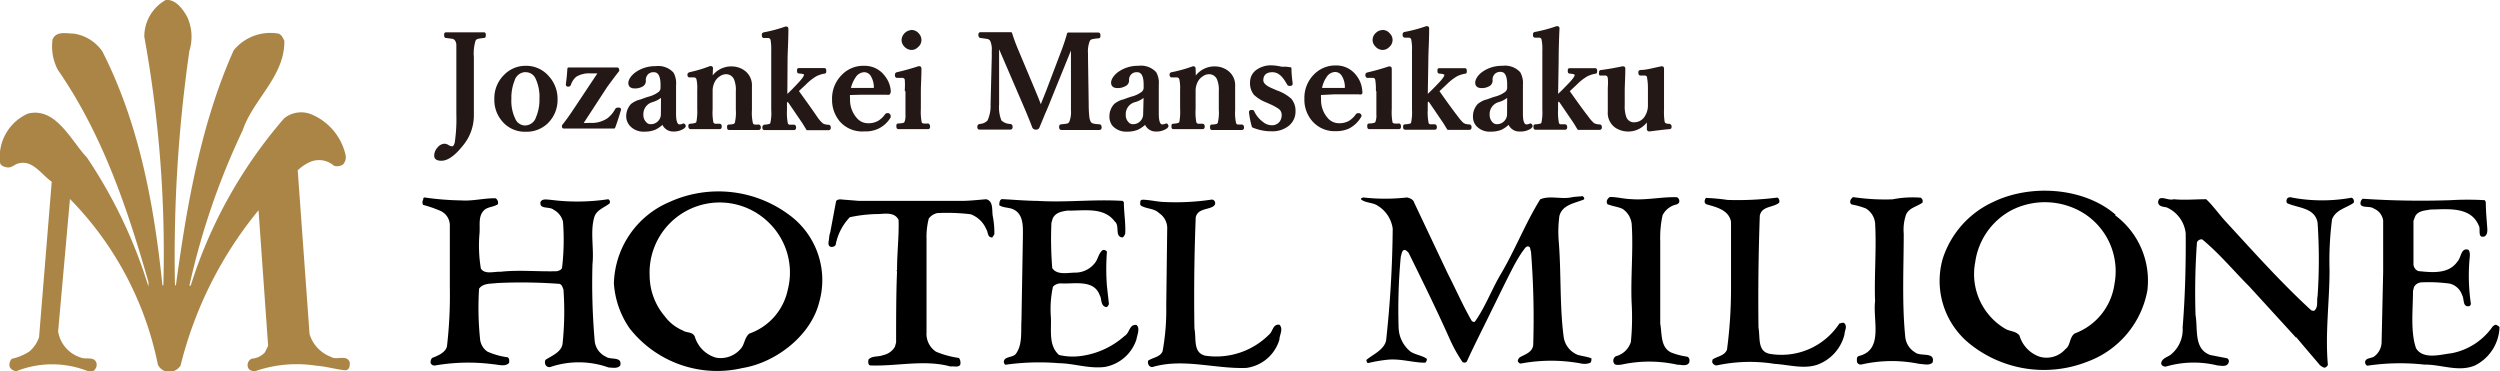 <svg xmlns="http://www.w3.org/2000/svg" viewBox="0 0 211.19 31.38"><defs><style>.cls-1{fill:#aa8546;}.cls-2{fill:#231815;stroke:#231815;stroke-linecap:round;stroke-linejoin:round;stroke-width:0.2px;}</style></defs><g id="レイヤー_2" data-name="レイヤー 2"><g id="レイヤー_1-2" data-name="レイヤー 1"><path class="cls-1" d="M15.81,1.42A4,4,0,0,1,16,4.29,121.73,121.73,0,0,0,14.78,24.1h.08C15.8,17.19,17,10.39,19.74,4.25a4,4,0,0,1,3.79-1.41c.27.09.37.38.49.6.05,3-2.63,4.93-3.52,7.57A61.53,61.53,0,0,0,16,24.13h.11A39.73,39.73,0,0,1,24,10a2.29,2.29,0,0,1,2.4-.3A4.89,4.89,0,0,1,29.17,13a.92.92,0,0,1-.19.89.87.87,0,0,1-.77.11,1.91,1.91,0,0,0-2.06-.3,3.64,3.64,0,0,0-1,.69l1,13.84a3,3,0,0,0,1.79,1.91c.49.33,1.39-.24,1.61.49,0,.26,0,.59-.35.65-.77-.06-1.59-.32-2.43-.38a10.75,10.75,0,0,0-5.23.46c-.21,0-.46-.06-.57-.27a.6.6,0,0,1,.29-.79,1.64,1.64,0,0,0,1.12-.54l.27-.54-.81-11.46,0,0a33.24,33.24,0,0,0-6.59,13.13,1.19,1.19,0,0,1-.84.52,1.07,1.07,0,0,1-1.07-.6,27.83,27.83,0,0,0-7.43-14L4.91,28a2.77,2.77,0,0,0,1.9,2.2c.44.2,1.15-.13,1.34.47a.61.61,0,0,1-.16.57c-.22.3-.62.07-.87,0a8.16,8.16,0,0,0-5.72.11A.67.67,0,0,1,.82,31,.72.72,0,0,1,1,30.31a4.53,4.53,0,0,0,1.47-.61,2.72,2.72,0,0,0,.83-1.22L4.37,15.35c-.94-.65-1.68-2-3-1.48-.29.16-.49.33-.83.26S0,13.92,0,13.68A4,4,0,0,1,2.35,9.6C4.72,9,6,11.9,7.34,13.3a41.11,41.11,0,0,1,5.2,10.91h0v-.39c-1.8-6.28-3.88-12.46-7.66-17.93a4.25,4.25,0,0,1-.44-2.56c.31-.73,1.15-.5,1.81-.49A3.6,3.6,0,0,1,8.64,4.33c3.06,6,4.36,12.77,5.08,19.77h.08a102,102,0,0,0-1.61-21A3.54,3.54,0,0,1,14,0C14.85-.09,15.48.82,15.81,1.42Z"/><path d="M35.85,16.68a24.16,24.16,0,0,0,3.1.25c1,.07,1.95-.2,2.92-.18a.46.46,0,0,1,.19.5c-.33.23-.75.21-1.07.43-.62.47-.43,1.26-.48,2a11.82,11.82,0,0,0,.11,3c.33.54,1.14.24,1.64.28,1.55-.18,3.2,0,4.81-.05.16-.06.34-.1.41-.28a20.34,20.34,0,0,0,.08-3.91,1.57,1.57,0,0,0-.79-1c-.34-.31-1.23,0-1.11-.66.16-.31.59-.19.86-.18a17.58,17.58,0,0,0,4.86-.05.26.26,0,0,1,.12.35c-.44.36-1.14.55-1.31,1.21-.34,1.21,0,2.61-.14,3.92a56.38,56.38,0,0,0,.19,6.52,1.65,1.65,0,0,0,.94,1.3c.38.3,1.39-.05,1.22.73-.2.3-.66.2-1,.18A7.48,7.48,0,0,0,46.5,31a.36.36,0,0,1-.42-.19.49.49,0,0,1,0-.41c.52-.35,1.4-.66,1.45-1.43a26,26,0,0,0,.07-4.51c-.08-.18-.11-.4-.33-.48A43.34,43.34,0,0,0,42,23.91c-.54.07-1.2,0-1.53.48a25.68,25.68,0,0,0,.08,4.21,1.45,1.45,0,0,0,.62,1.1,6.11,6.11,0,0,0,1.71.48c.17.1.14.29.13.47-.32.36-.9.15-1.34.12a16.36,16.36,0,0,0-4.89.1.36.36,0,0,1-.4-.19.55.55,0,0,1,.12-.44c.48-.19,1.15-.45,1.26-1a37.13,37.13,0,0,0,.24-5V19.05a1.34,1.34,0,0,0-.76-1.22,10.07,10.07,0,0,0-1.49-.52.41.41,0,0,1,0-.44C35.75,16.81,35.75,16.7,35.85,16.68Z"/><path d="M66.54,24.51a5,5,0,0,1-3.24,3.67c-.44.37-.38.94-.76,1.32a2.21,2.21,0,0,1-2.07.71,2.62,2.62,0,0,1-1.78-1.79c-.23-.43-.7-.28-1-.5a3.65,3.65,0,0,1-1.53-1.2,5.34,5.34,0,0,1-1.28-3.41A5.92,5.92,0,0,1,65,18.86,5.87,5.87,0,0,1,66.54,24.51Zm.11-6.37a10,10,0,0,0-10.13-1.06,7.68,7.68,0,0,0-4.66,6.86,7.5,7.5,0,0,0,1.33,3.8,9.39,9.39,0,0,0,9.53,3.35c2.79-.45,5.77-2.71,6.48-5.55a6.82,6.82,0,0,0-2.55-7.4"/><path d="M70.13,19.66l.5-2.67c.17-.24.56-.11.83-.11l1.12.09,8.61,0c.69,0,1.38-.08,2.12-.14.66.17.45,1,.57,1.5A7.39,7.39,0,0,1,84,19.79c-.07.09-.09.19-.19.27-.41,0-.33-.46-.49-.69A2.31,2.31,0,0,0,82,18.1,16.76,16.76,0,0,0,79.18,18a1.22,1.22,0,0,0-.72.46,6.16,6.16,0,0,0-.19,1.74l0,7.86a1.81,1.81,0,0,0,.8,1.65,7.83,7.83,0,0,0,1.94.53.68.68,0,0,1,.1.59c-.22.24-.51.08-.82.13-2.19-.61-4.56,0-6.79-.09-.18-.07-.17-.32-.13-.5.31-.34.83-.2,1.23-.37a1.48,1.48,0,0,0,1-.71l.1-.36c0-2,0-4.21.08-6-.08-.08,0-.08,0-.15,0-1.48.17-2.75.13-4.2-.3-.62-1-.55-1.62-.5a12,12,0,0,0-2.5.27,4.57,4.57,0,0,0-1.2,2.35.4.4,0,0,1-.44.14c-.23-.09-.16-.39-.13-.58S70.05,19.85,70.13,19.66Z"/><path d="M84.63,16.82c1,.05,2,.14,3,.15,2.51.15,4.72-.15,7.21,0l.1.12c0,.89.17,1.8.11,2.67-.06.11-.11.27-.25.3-.66-.09-.18-1-.63-1.35-.93-1.26-2.63-.89-4-.92-.47.07-1,.16-1.24.66l-.11.38a30.45,30.45,0,0,0,.07,3.82c.42.63,1.35.37,2,.38a2.11,2.11,0,0,0,1.6-.81c.28-.34.3-.82.67-1.1a.34.34,0,0,1,.35.14,18.89,18.89,0,0,0,0,2.91l.17,1.52c-.05.09-.11.24-.22.25-.51-.07-.37-.7-.56-1-.49-1.37-2.19-.93-3.29-1a.9.9,0,0,0-.66.28,8.83,8.83,0,0,0-.19,2.36c.11,1.15-.26,2.57.71,3.41a5.1,5.1,0,0,0,1.79.09A6.91,6.91,0,0,0,95,28.38c.45-.26.38-1,1-.93.34.26.06.86,0,1.23A3.45,3.45,0,0,1,93.32,31c-1.37.16-2.56-.3-3.89-.32a20.14,20.14,0,0,0-4.47.13c-.1,0-.13-.12-.16-.21,0-.52.71-.36,1-.69.6-.78.43-1.91.49-2.87L86.41,20c0-.74.09-1.84-.74-2.28-.38-.22-.92-.14-1.26-.39C84.43,17.1,84.43,16.9,84.63,16.82Z"/><path d="M96.47,16.87c.59,0,1.19.16,1.8.19a20.44,20.44,0,0,0,4.09-.2.28.28,0,0,1,.28.22c.07.19-.11.35-.25.41-.49.23-1.22.18-1.38.87-.12,3.07-.16,6.16-.11,9.4.18.83-.15,2.06.94,2.29a6.31,6.31,0,0,0,5.38-1.8c.31-.25.3-.89.86-.82.36.35,0,.87,0,1.26a3.38,3.38,0,0,1-2.79,2.39c-2.65.1-5.31-.84-7.92-.08a.33.33,0,0,1-.32-.14.49.49,0,0,1-.06-.39c.4-.28,1-.29,1.22-.79a19.32,19.32,0,0,0,.31-3.85l.08-6.45A1.52,1.52,0,0,0,97.91,18c-.41-.41-1-.33-1.51-.62-.13-.08-.07-.28-.06-.38S96.43,16.91,96.47,16.87Z"/><path d="M115.16,16.68a16.34,16.34,0,0,0,3.7,0c.25.06.54.17.61.45l2.84,6c.68,1.32,1.26,2.66,2,3.95a.25.25,0,0,0,.28.1c.85-1.2,1.37-2.59,2.1-3.87,1.27-2.11,2.13-4.39,3.42-6.47.79-.34,1.73,0,2.59-.16.31-.07.65-.07,1-.11.07.06.19.18.1.28-.75.32-1.82.43-2.07,1.4a10,10,0,0,0-.05,2.19c.21,2.65.07,5.39.41,8a1.91,1.91,0,0,0,1.2,1.54c.39.11.79.15,1.15.29,0,.16,0,.26-.1.38a1.39,1.39,0,0,1-.81.05,13.89,13.89,0,0,0-5,0c-.14.05-.25-.07-.3-.17s.08-.32.22-.38c.39-.22,1-.39,1.07-1a72.1,72.1,0,0,0-.19-7.93c-.09-.12,0-.34-.22-.4s-.38.31-.53.47a14.47,14.47,0,0,0-.77,1.31c-.64,1.23-1.23,2.47-1.85,3.72-.68,1.4-1.4,2.8-2.05,4.22-.08.13-.25.09-.35.06a12.41,12.41,0,0,1-1.11-2c-1.09-2.44-2.27-4.84-3.46-7.25-.12-.11-.25-.29-.41-.22s-.19.37-.25.57a48.27,48.27,0,0,0-.18,6,2.71,2.71,0,0,0,1,2c.43.28,1,.33,1.38.61a.35.35,0,0,1-.14.33c-1,0-2-.34-3.09-.26a12.11,12.11,0,0,0-1.72.29c-.12,0-.13-.16-.16-.26.55-.47,1.46-.82,1.67-1.62a93.16,93.16,0,0,0,.56-9.49,2.71,2.71,0,0,0-1.4-2c-.39-.19-.92-.18-1.25-.44C114.91,16.8,115,16.73,115.16,16.68Z"/><path d="M136,16.64c.62,0,1.14.16,1.76.18,1.3.11,2.61-.2,3.89-.16a.35.35,0,0,1,.21.36c0,.14-.13.21-.22.25a1.72,1.72,0,0,0-1.19.91,8.57,8.57,0,0,0-.2,2.16l0,7c.16.85,0,2,.93,2.44a6,6,0,0,0,1.34.35c.22.07.22.32.18.49-.19.37-.68.18-1,.19a10.92,10.92,0,0,0-4.76,0c-.22,0-.52.09-.62-.17a.43.43,0,0,1,.19-.55,1.79,1.79,0,0,0,1.26-1.21,20.73,20.73,0,0,0,.07-3.16c-.11-2.21.15-4.54,0-6.79a1.76,1.76,0,0,0-.78-1.29c-.41-.18-.86-.22-1.27-.39C135.64,17,135.81,16.75,136,16.64Z"/><path d="M144.11,16.72a17.07,17.07,0,0,1,1.83.17,26.88,26.88,0,0,0,4.22-.2.37.37,0,0,1,.13.44c-.51.42-1.46.26-1.63,1.09-.11,3.19-.15,6.24-.11,9.47.16.79-.12,2,.95,2.2a5.85,5.85,0,0,0,5.89-2.57c.14,0,.3-.13.43,0,.25.28,0,.62,0,.91a3.65,3.65,0,0,1-2.3,2.58c-1.17.39-2.4,0-3.6-.07a13.23,13.23,0,0,0-4.9.13c-.16,0-.28-.09-.35-.21s0-.19,0-.29c.41-.28,1-.3,1.22-.83a39.34,39.34,0,0,0,.34-5.38V18.74c-.18-1-1.24-1.24-2-1.46C143.89,17.19,144,16.87,144.11,16.72Z"/><path d="M156.54,16.65a18.3,18.3,0,0,0,3.33.19,8.69,8.69,0,0,1,2.38-.14.34.34,0,0,1,.15.42c-.44.33-1.13.43-1.38,1a3.89,3.89,0,0,0-.2,1.62c0,2.8-.16,5.88.13,8.72a1.7,1.7,0,0,0,.82,1.3c.45.4,1.73-.09,1.49.86-.27.29-.76.13-1.12.12a11.52,11.52,0,0,0-4.89.05.34.34,0,0,1-.38-.2c0-.17-.07-.45.17-.52,2.09-.51,1.16-3,1.36-4.64-.08-2.09.13-4.45,0-6.6a1.65,1.65,0,0,0-.78-1.22,6.43,6.43,0,0,0-1.16-.33c-.2-.05-.19-.3-.11-.43A.83.83,0,0,1,156.54,16.65Z"/><path d="M178.62,24a5.21,5.21,0,0,1-3.36,4.17c-.47.35-.33,1-.78,1.32a2.12,2.12,0,0,1-2.16.65,2.68,2.68,0,0,1-1.72-1.79c-.3-.4-.82-.34-1.21-.58a5.36,5.36,0,0,1-2.53-5.63,5.89,5.89,0,0,1,3.06-4.38A6.23,6.23,0,0,1,176,18,5.79,5.79,0,0,1,178.62,24Zm.1-5.86c-2.69-2.33-7.21-2.61-10.36-1.07a7.94,7.94,0,0,0-4.25,4.8A6.82,6.82,0,0,0,166.34,29a10,10,0,0,0,10,1.55,7.92,7.92,0,0,0,5.06-6,6.88,6.88,0,0,0-2.73-6.37"/><path d="M183.63,16.83c.87.09,1.84,0,2.74,0,.64.61,1.1,1.3,1.7,1.94,2.31,2.51,4.62,5.1,7.18,7.45.09,0,.19.09.28,0,.32-.29.16-.83.25-1.19a46.1,46.1,0,0,0,0-6.22c-.23-1.29-1.66-1.22-2.58-1.65a.36.36,0,0,1,0-.36c.08-.16.31-.16.46-.1a14,14,0,0,0,5,0,.33.33,0,0,1,.16.44c-.62.44-1.51.57-1.82,1.4a27.41,27.41,0,0,0-.21,4.29c0,2.65-.38,5.32-.14,8-.07.11-.12.19-.25.22s-.29-.11-.41-.19c-.67-.79-1.37-1.6-2-2.36h-.05l-3.91-4.28c-1.36-1.36-2.53-2.79-4-4a.43.43,0,0,0-.44.25,59.3,59.3,0,0,0-.12,6.14c.21,1.21-.17,2.88,1.25,3.38l1.43.28a.29.29,0,0,1,.1.39c-.15.36-.62.23-.94.21a8.38,8.38,0,0,0-4.36.1c-.16,0-.38-.08-.38-.28.05-.46.6-.52.89-.8a2.72,2.72,0,0,0,.92-2.22c.21-2.59.28-5.28.26-7.95a2.71,2.71,0,0,0-1.61-2.2c-.28-.06-.66-.06-.72-.41C182.34,16.35,183.13,17,183.63,16.83Z"/><path d="M199.6,16.79a73.48,73.48,0,0,0,7.42.12,25.16,25.16,0,0,1,2.88,0l.09.15c0,.78.08,1.54.13,2.3,0,.22,0,.45-.23.61-.65.19-.3-.64-.5-.93-.69-1.62-2.62-1.36-4.07-1.34-.47.09-1,.09-1.28.54l-.16.41c0,1.24,0,2.46,0,3.66a.65.65,0,0,0,.41.59c1.15.12,2.56.27,3.3-.8.33-.32.29-1.21.93-1,.19.22.11.6.09.88a16.09,16.09,0,0,0,.12,3.67c0,.09-.06.19-.16.22-.56.07-.38-.6-.57-.91a1.47,1.47,0,0,0-1.05-1,13,13,0,0,0-2.33-.11.79.79,0,0,0-.69.38l-.09.35c0,1.53-.23,3.46.26,4.84.61,1,2.13.51,3,.42a5.48,5.48,0,0,0,3.48-2.27c.1-.07.22-.19.35-.1s.19.09.22.19a3.76,3.76,0,0,1-2.07,3.21c-1.39.59-2.85-.09-4.28-.07a18.7,18.7,0,0,0-4.79.09c-.14,0-.18-.15-.22-.25,0-.44.54-.34.79-.54a1.54,1.54,0,0,0,.61-1.27l.13-5.86V18.62a1.29,1.29,0,0,0-.79-1c-.33-.29-1.36.08-1.08-.66A.38.38,0,0,1,199.6,16.79Z"/><path class="cls-2" d="M40.87,3.11a4.37,4.37,0,0,0-.54.08.41.41,0,0,0-.25.21,3.78,3.78,0,0,0-.15,1.43V9.78A3.88,3.88,0,0,1,39,12.27c-.65.81-1.22,1.21-1.72,1.21-.33,0-.5-.11-.5-.32a.93.93,0,0,1,.28-.66.69.69,0,0,1,.49-.26.61.61,0,0,1,.32.12.71.71,0,0,0,.33.1c.13,0,.24-.13.31-.38a13.54,13.54,0,0,0,.14-2.43V4.83c0-.58,0-.94,0-1.07a.84.84,0,0,0-.11-.36.44.44,0,0,0-.31-.22l-.51-.07c-.07,0-.1,0-.1-.14s0-.14.1-.14l1.57,0,1.58,0c.05,0,.07,0,.07.14S40.92,3.1,40.87,3.11Z"/><path class="cls-2" d="M44.38,5.66a2.41,2.41,0,0,1,1.93.87A2.7,2.7,0,0,1,47,8.35a2.67,2.67,0,0,1-.8,2,2.48,2.48,0,0,1-1.77.68,2.4,2.4,0,0,1-1.94-.86,2.64,2.64,0,0,1-.63-1.79,2.66,2.66,0,0,1,.81-2A2.41,2.41,0,0,1,44.38,5.66Zm0,.33a1.09,1.09,0,0,0-1,.77,4,4,0,0,0-.28,1.59,3.57,3.57,0,0,0,.36,1.77,1,1,0,0,0,.92.58,1.09,1.09,0,0,0,1-.78,3.79,3.79,0,0,0,.29-1.57,3.69,3.69,0,0,0-.35-1.78A1,1,0,0,0,44.38,6Z"/><path class="cls-2" d="M49.13,10.48a6,6,0,0,0,.69,0,2.48,2.48,0,0,0,1.54-.4,2.5,2.5,0,0,0,.7-.83.17.17,0,0,1,.11-.06h.07c.08,0,.12,0,.12.07a.09.09,0,0,1,0,0c-.18.63-.35,1.13-.49,1.5-.64,0-1.29,0-2,0s-1.49,0-2.23,0c-.05,0-.07,0-.07-.14.23-.28.57-.74,1-1.39l2.08-3.13-.77,0a2.18,2.18,0,0,0-1.24.29,1.59,1.59,0,0,0-.51.75.12.12,0,0,1-.12.08h0c-.07,0-.11,0-.11-.1v0c.06-.42.1-.85.13-1.32.64,0,1.29,0,1.93,0l2.15,0c.06,0,.1,0,.1.16-.34.43-.66.87-1,1.33Z"/><path class="cls-2" d="M56,10.37a2.38,2.38,0,0,1-.69.5,2.21,2.21,0,0,1-.86.15,1.45,1.45,0,0,1-1.15-.44A1.11,1.11,0,0,1,53,9.86a1.43,1.43,0,0,1,.37-1A2,2,0,0,1,54,8.53c.1,0,.36-.13.79-.26a2.57,2.57,0,0,0,.86-.39.55.55,0,0,0,.25-.43V7.14Q55.89,6,55.23,6a.74.74,0,0,0-.57.22.79.79,0,0,0-.2.62.43.43,0,0,1-.24.39,1.17,1.17,0,0,1-.61.14c-.28,0-.43-.12-.43-.36s.23-.62.68-.9a2.74,2.74,0,0,1,1.53-.42,1.64,1.64,0,0,1,1.42.5,1.73,1.73,0,0,1,.2,1V7.3l0,2.31q0,1,.39,1a.73.73,0,0,0,.33-.08h0s.06,0,.09.07a.16.16,0,0,1,0,.08s0,0-.07.08a1.47,1.47,0,0,1-.93.25A.89.89,0,0,1,56,10.37Zm-.06-2.32a2.1,2.1,0,0,1-.88.49,1.15,1.15,0,0,0-.81,1.15.94.94,0,0,0,.27.7.56.56,0,0,0,.43.2.93.93,0,0,0,.74-.32.92.92,0,0,0,.24-.63Z"/><path class="cls-2" d="M60.1,6.71a1.89,1.89,0,0,1,1.71-1,1.76,1.76,0,0,1,1,.31,1.43,1.43,0,0,1,.61,1.27v2a4,4,0,0,0,.09,1.16.33.33,0,0,0,.21.17,2.6,2.6,0,0,0,.36,0c.06,0,.09.06.09.13s0,.13-.09.13l-.65,0H62.2l-.59,0c-.06,0-.09,0-.09-.13s0-.13.09-.13a1.6,1.6,0,0,0,.37-.05.31.31,0,0,0,.19-.16,3.89,3.89,0,0,0,.09-1.16V7.72a2.43,2.43,0,0,0-.14-1,.82.82,0,0,0-.8-.55,1,1,0,0,0-.59.21,1.24,1.24,0,0,0-.4.42,1.72,1.72,0,0,0-.23.88V9.22a4.54,4.54,0,0,0,.07,1.16.32.32,0,0,0,.23.17l.37,0c.07,0,.1.05.1.13s0,.13-.1.13h-.39l-.78,0h-.67l-.6,0s-.08,0-.08-.13,0-.12.08-.13a2,2,0,0,0,.4-.06.29.29,0,0,0,.19-.15A4.65,4.65,0,0,0,59,9.22V7.59a3.44,3.44,0,0,0-.07-.92.31.31,0,0,0-.31-.23h0l-.29,0h-.06c-.06,0-.09,0-.1-.13v0c0-.06.05-.1.13-.12A11.47,11.47,0,0,0,60,5.68c.09,0,.13,0,.13.1S60.1,6.29,60.1,6.71Z"/><path class="cls-2" d="M66.41,8.16c.14-.12.33-.3.59-.56L67.57,7c.29-.32.44-.53.44-.66a.17.17,0,0,0,0-.07c0-.09-.19-.14-.49-.16-.06,0-.09,0-.09-.13s0-.13.09-.13h1.1l1,0c.05,0,.08,0,.08.13s0,.14-.07.14a2.66,2.66,0,0,0-.69.22,4.27,4.27,0,0,0-.88.68l-.49.46-.21.2C68,8.57,68.55,9.33,69,10a3,3,0,0,0,.47.52,1.23,1.23,0,0,0,.52.12c.06,0,.09.05.09.13s0,.13-.11.13l-.88,0h-.89l-.31-.51c-.68-1-1.12-1.65-1.32-1.93l-.19.17v.68a4.59,4.59,0,0,0,.08,1.15.29.29,0,0,0,.21.17l.38,0c.07,0,.1.05.1.13s0,.13-.1.13c-.42,0-.81,0-1.17,0s-.87,0-1.27,0c-.07,0-.11,0-.11-.13a.12.12,0,0,1,.1-.13,2,2,0,0,0,.4-.06.23.23,0,0,0,.17-.15,3.93,3.93,0,0,0,.08-1.14v-5a4.67,4.67,0,0,0-.06-.94.32.32,0,0,0-.33-.23h0l-.25,0h-.06c-.05,0-.09,0-.09-.12a.18.18,0,0,1,0-.06c0-.05,0-.09.13-.11a12.18,12.18,0,0,0,1.78-.48c.08,0,.13,0,.13.09,0,1.08-.07,2-.07,2.7Z"/><path class="cls-2" d="M71.71,7.93a1.9,1.9,0,0,0,0,.4,2.41,2.41,0,0,0,.6,1.71,1.32,1.32,0,0,0,1,.47,1.73,1.73,0,0,0,.93-.22,2.05,2.05,0,0,0,.61-.58.12.12,0,0,1,.1-.05.19.19,0,0,1,.1,0c.06.05.09.09.09.11a.42.42,0,0,1,0,.12,2.34,2.34,0,0,1-.94.87A2.45,2.45,0,0,1,73,11,2.4,2.4,0,0,1,71,10.17a2.71,2.71,0,0,1-.61-1.79,2.7,2.7,0,0,1,.81-2A2.4,2.4,0,0,1,73,5.66a2,2,0,0,1,1.67.82,2.16,2.16,0,0,1,.48,1.23.33.33,0,0,1-.06.19.23.23,0,0,1-.16,0l-2.12,0Zm.05-.4h.81c.4,0,.81,0,1.25,0,.06,0,.1-.06.1-.17a1.94,1.94,0,0,0-.28-1A.75.75,0,0,0,73,6a1,1,0,0,0-.81.49A2.78,2.78,0,0,0,71.76,7.53Z"/><path class="cls-2" d="M76.53,7.63a6.05,6.05,0,0,0,0-.92.3.3,0,0,0-.32-.23h-.09l-.28,0h-.07s-.07,0-.07-.12a.23.23,0,0,1,0-.07s0-.08.12-.1c.61-.14,1.21-.31,1.79-.5.08,0,.13,0,.13.11,0,.72-.05,1.37-.05,1.95V9.21a4.63,4.63,0,0,0,.08,1.17.3.3,0,0,0,.24.15,1.78,1.78,0,0,0,.39,0s.07.06.07.14,0,.14-.07.14h-.41l-.81,0-1.25,0c-.07,0-.11,0-.11-.14s0-.14.1-.14a2,2,0,0,0,.4-.05.26.26,0,0,0,.18-.14,1.63,1.63,0,0,0,.09-.69V7.63Zm.48-5a.71.71,0,0,1,.53.26.71.71,0,0,1,.2.49.67.67,0,0,1-.26.53.66.66,0,0,1-.47.21.75.75,0,0,1-.55-.26.73.73,0,0,1-.2-.48A.79.79,0,0,1,77,2.64Z"/><path class="cls-2" d="M90.24,2.85h1.21c.47,0,.91,0,1.31,0,.06,0,.1,0,.1.14s0,.15-.1.15a4,4,0,0,0-.55.08.42.42,0,0,0-.24.2,2.49,2.49,0,0,0-.16,1.1v.33l.06,4a9.46,9.46,0,0,0,.06,1.1,1.37,1.37,0,0,0,.11.36.47.47,0,0,0,.31.23,3.89,3.89,0,0,0,.52.06c.06,0,.09.06.09.14s0,.14-.1.14c-.52,0-1.06,0-1.65,0s-1.07,0-1.55,0q-.09,0-.09-.15c0-.08,0-.12.09-.13a4.57,4.57,0,0,0,.53-.07.4.4,0,0,0,.24-.22,2.34,2.34,0,0,0,.14-1V8.82l0-4.82h-.1l-1.6,3.94c-.17.42-.39,1-.67,1.62l-.48,1.16a.19.19,0,0,1-.21.13.21.21,0,0,1-.22-.13c-.2-.54-.55-1.39-1.06-2.56L84.44,4H84.3l0,4.82a3.1,3.1,0,0,0,.21,1.41,1.22,1.22,0,0,0,.81.34.12.12,0,0,1,.12.13c0,.1,0,.15-.13.15-.42,0-.84,0-1.26,0s-.85,0-1.28,0c-.07,0-.11,0-.11-.14a.13.13,0,0,1,.11-.14,1.07,1.07,0,0,0,.74-.34,3.06,3.06,0,0,0,.27-1.41l.1-4c0-.22,0-.4,0-.53a1.83,1.83,0,0,0-.15-.9.53.53,0,0,0-.38-.21l-.5-.07c-.07,0-.1-.06-.1-.15s0-.14.09-.14l1.27,0h1.29c.13.42.28.84.46,1.27l1.54,3.67c.18.43.36.88.53,1.34q0-.06.51-1.32l1.34-3.53C89.94,3.83,90.1,3.35,90.24,2.85Z"/><path class="cls-2" d="M96.77,10.37a2.38,2.38,0,0,1-.69.5,2.21,2.21,0,0,1-.86.15,1.46,1.46,0,0,1-1.15-.44,1.11,1.11,0,0,1-.25-.72,1.43,1.43,0,0,1,.37-1,2,2,0,0,1,.62-.34c.1,0,.36-.13.79-.26a2.57,2.57,0,0,0,.86-.39.55.55,0,0,0,.25-.43V7.14Q96.71,6,96.05,6a.74.74,0,0,0-.57.22.79.79,0,0,0-.2.62A.43.43,0,0,1,95,7.2a1.17,1.17,0,0,1-.61.14c-.28,0-.43-.12-.43-.36s.23-.62.68-.9a2.74,2.74,0,0,1,1.53-.42,1.64,1.64,0,0,1,1.42.5,1.73,1.73,0,0,1,.2,1V7.3l0,2.31q0,1,.39,1a.73.73,0,0,0,.33-.08h0s.06,0,.09.07a.16.16,0,0,1,0,.08s0,0-.07.08a1.47,1.47,0,0,1-.93.25A.89.89,0,0,1,96.77,10.37Zm-.06-2.32a2,2,0,0,1-.88.49A1.14,1.14,0,0,0,95,9.69a.94.94,0,0,0,.26.7.56.56,0,0,0,.43.2.93.93,0,0,0,.74-.32.92.92,0,0,0,.24-.63Z"/><path class="cls-2" d="M100.92,6.71a1.89,1.89,0,0,1,1.71-1,1.76,1.76,0,0,1,1,.31,1.43,1.43,0,0,1,.61,1.27v2a4,4,0,0,0,.09,1.16.33.33,0,0,0,.21.17l.36,0c.06,0,.09.06.09.13s0,.13-.09.13l-.65,0H103l-.59,0c-.06,0-.09,0-.09-.13s0-.13.09-.13a1.6,1.6,0,0,0,.37-.05.31.31,0,0,0,.19-.16,3.89,3.89,0,0,0,.09-1.16V7.72a2.43,2.43,0,0,0-.14-1,.82.82,0,0,0-.8-.55,1,1,0,0,0-.59.21,1.24,1.24,0,0,0-.4.42,1.72,1.72,0,0,0-.23.88V9.22a4.54,4.54,0,0,0,.07,1.16.32.32,0,0,0,.23.17l.37,0c.07,0,.1.05.1.13s0,.13-.1.13h-.39l-.78,0h-.67l-.6,0c-.05,0-.07,0-.07-.13s0-.12.07-.13a2,2,0,0,0,.4-.06.29.29,0,0,0,.19-.15,4.65,4.65,0,0,0,.07-1.16V7.59a3.44,3.44,0,0,0-.07-.92.31.31,0,0,0-.31-.23h0l-.29,0H99c-.06,0-.09,0-.1-.13v0c0-.06,0-.1.14-.12a12.16,12.16,0,0,0,1.74-.49c.08,0,.12,0,.12.1S100.92,6.29,100.92,6.71Z"/><path class="cls-2" d="M109,5.78c0,.58.07,1,.1,1.27,0,.06,0,.1-.12.11h-.05s-.08,0-.12-.08C108.4,6.33,108,6,107.48,6s-.86.26-.86.78c0,.29.27.55.82.78l.39.17A3.48,3.48,0,0,1,109,8.4a1.45,1.45,0,0,1,.34,1,1.43,1.43,0,0,1-.52,1.14,2.09,2.09,0,0,1-1.41.45,3.91,3.91,0,0,1-1.56-.31,7,7,0,0,1-.24-1.19c0-.06,0-.09.1-.1h.08s.06,0,.08.07a2.43,2.43,0,0,0,.75.91,1.26,1.26,0,0,0,.79.31.91.91,0,0,0,.75-.32,1,1,0,0,0,.21-.67.72.72,0,0,0-.3-.58,4.7,4.7,0,0,0-.71-.39L107,8.56a3.11,3.11,0,0,1-1-.62,1.46,1.46,0,0,1-.3-1,1.17,1.17,0,0,1,.47-.94,2,2,0,0,1,1.27-.38,4.07,4.07,0,0,1,.79.11,2.21,2.21,0,0,0,.37,0Z"/><path class="cls-2" d="M111.5,7.93a1.87,1.87,0,0,0,0,.4,2.4,2.4,0,0,0,.59,1.71,1.34,1.34,0,0,0,1,.47,1.78,1.78,0,0,0,.93-.22,2.15,2.15,0,0,0,.6-.58.13.13,0,0,1,.11-.05l.1,0c.06.05.09.09.09.11a.31.31,0,0,1-.06.12,2.39,2.39,0,0,1-.93.87,2.48,2.48,0,0,1-1.1.22,2.39,2.39,0,0,1-1.93-.85,2.66,2.66,0,0,1-.61-1.79,2.69,2.69,0,0,1,.8-2,2.41,2.41,0,0,1,1.75-.71,2,2,0,0,1,1.67.82,2.22,2.22,0,0,1,.47,1.23.41.41,0,0,1,0,.19.26.26,0,0,1-.17,0l-2.12,0Zm.06-.4h.81c.39,0,.81,0,1.24,0,.07,0,.1-.06.1-.17a1.93,1.93,0,0,0-.27-1,.77.77,0,0,0-.66-.38,1,1,0,0,0-.81.49A2.63,2.63,0,0,0,111.56,7.53Z"/><path class="cls-2" d="M116.33,7.63a4.71,4.71,0,0,0-.06-.92.29.29,0,0,0-.32-.23h-.08l-.29,0h-.06s-.07,0-.08-.12V6.31s0-.08.12-.1c.61-.14,1.2-.31,1.78-.5.09,0,.13,0,.13.11,0,.72,0,1.37,0,1.95V9.21a4.88,4.88,0,0,0,.07,1.17.32.32,0,0,0,.24.15,1.78,1.78,0,0,0,.39,0c.05,0,.08.06.08.14s0,.14-.08.14h-.41l-.81,0-1.24,0c-.08,0-.11,0-.11-.14s0-.14.1-.14a1.74,1.74,0,0,0,.39-.05.28.28,0,0,0,.19-.14,1.63,1.63,0,0,0,.09-.69V7.63Zm.48-5a.69.69,0,0,1,.52.26.68.68,0,0,1,.21.49.7.7,0,0,1-.26.53.69.69,0,0,1-.47.21.74.74,0,0,1-.55-.26.7.7,0,0,1-.21-.48.71.71,0,0,1,.27-.55A.71.71,0,0,1,116.81,2.64Z"/><path class="cls-2" d="M120.51,8.16c.13-.12.33-.3.59-.56l.57-.59c.29-.32.44-.53.44-.66s0,0,0-.07-.2-.14-.49-.16c-.06,0-.09,0-.09-.13s0-.13.09-.13h1.1l1,0c.06,0,.09,0,.09.13s0,.14-.08.14a2.61,2.61,0,0,0-.68.22,4.27,4.27,0,0,0-.88.68l-.49.46-.21.2c.63.9,1.18,1.66,1.66,2.28a3,3,0,0,0,.47.52,1.19,1.19,0,0,0,.52.12c.06,0,.09.05.09.13s0,.13-.11.13l-.88,0h-.89l-.31-.51c-.68-1-1.12-1.65-1.32-1.93l-.19.17v.68a4.59,4.59,0,0,0,.08,1.15.29.29,0,0,0,.21.17l.38,0c.07,0,.1.05.1.13s0,.13-.1.13c-.42,0-.81,0-1.17,0s-.87,0-1.27,0c-.07,0-.11,0-.11-.13s0-.12.1-.13a2.11,2.11,0,0,0,.4-.06.23.23,0,0,0,.17-.15,4.37,4.37,0,0,0,.08-1.14v-5a3.84,3.84,0,0,0-.07-.94.31.31,0,0,0-.32-.23h0l-.25,0h-.06q-.09,0-.09-.12a.18.18,0,0,1,0-.06c0-.05,0-.09.12-.11a12.26,12.26,0,0,0,1.79-.48c.08,0,.13,0,.13.09,0,1.08-.07,2-.07,2.7Z"/><path class="cls-2" d="M127.48,10.37a2.49,2.49,0,0,1-.68.5,2.24,2.24,0,0,1-.86.15,1.43,1.43,0,0,1-1.15-.44,1.07,1.07,0,0,1-.26-.72,1.43,1.43,0,0,1,.37-1,2,2,0,0,1,.62-.34c.1,0,.36-.13.79-.26a2.48,2.48,0,0,0,.86-.39.55.55,0,0,0,.25-.43V7.14q0-1.17-.66-1.17a.77.77,0,0,0-.57.22.79.79,0,0,0-.2.62.43.43,0,0,1-.24.39,1.13,1.13,0,0,1-.6.14c-.29,0-.43-.12-.43-.36s.22-.62.67-.9a2.74,2.74,0,0,1,1.53-.42,1.64,1.64,0,0,1,1.42.5,1.72,1.72,0,0,1,.21,1V7.3l0,2.31c0,.64.12,1,.4,1a.69.69,0,0,0,.32-.08h0s.06,0,.09.07a.16.16,0,0,1,0,.08s0,0-.06.08a1.5,1.5,0,0,1-.94.25A.89.89,0,0,1,127.48,10.37Zm-.06-2.32a2,2,0,0,1-.88.49,1.15,1.15,0,0,0-.8,1.15,1,1,0,0,0,.26.7.58.58,0,0,0,.43.2.93.93,0,0,0,.74-.32.92.92,0,0,0,.24-.63Z"/><path class="cls-2" d="M131.52,8.16c.13-.12.33-.3.59-.56l.57-.59c.29-.32.44-.53.44-.66s0,0,0-.07-.2-.14-.49-.16c-.06,0-.09,0-.09-.13s0-.13.09-.13h1.1l1,0c.06,0,.09,0,.09.13s0,.14-.08.14a2.73,2.73,0,0,0-.68.22,4.27,4.27,0,0,0-.88.68l-.49.46-.21.2c.63.9,1.18,1.66,1.66,2.28a3,3,0,0,0,.47.52,1.19,1.19,0,0,0,.52.12c.06,0,.09.05.09.13s0,.13-.11.13l-.88,0h-.89l-.31-.51c-.68-1-1.12-1.65-1.32-1.93l-.19.17v.68a4.59,4.59,0,0,0,.08,1.15.29.29,0,0,0,.21.17l.38,0c.07,0,.1.05.1.13s0,.13-.1.13c-.42,0-.81,0-1.17,0s-.87,0-1.27,0c-.07,0-.11,0-.11-.13s0-.12.1-.13a2.11,2.11,0,0,0,.4-.06.23.23,0,0,0,.17-.15,4.37,4.37,0,0,0,.08-1.14v-5a3.84,3.84,0,0,0-.07-.94.31.31,0,0,0-.32-.23h0l-.25,0h-.06c-.05,0-.09,0-.09-.12a.18.18,0,0,1,0-.06c0-.05,0-.09.12-.11a12.26,12.26,0,0,0,1.79-.48c.08,0,.13,0,.13.09-.05,1.08-.07,2-.07,2.7Z"/><path class="cls-2" d="M139.36,11c-.09,0-.14,0-.14-.13,0-.32,0-.61,0-.86a1.9,1.9,0,0,1-2.7.7,1.41,1.41,0,0,1-.6-1.26l0-1.18V7.41a5,5,0,0,0,0-.84c-.05-.21-.16-.3-.35-.29h-.39a.14.14,0,0,1,0-.11.35.35,0,0,0,0-.06c0-.06,0-.1.12-.1.67-.09,1.26-.2,1.77-.31.08,0,.13,0,.13.11,0,.7-.05,1.34-.05,1.92V8.89a2.82,2.82,0,0,0,.13,1,.78.78,0,0,0,.8.54,1.14,1.14,0,0,0,1-.64,1.71,1.71,0,0,0,.23-.87V7.41a4.5,4.5,0,0,0-.07-.83c0-.21-.16-.31-.34-.3l-.3,0h0c-.06,0-.09,0-.1-.13V6.11c0-.05,0-.09.12-.1.46,0,1-.16,1.73-.31.08,0,.12,0,.12.1,0,.53,0,1.18,0,1.93V9.25a5.43,5.43,0,0,0,.06,1.09c.05.13.19.21.41.22H141a.12.12,0,0,1,.11.13c0,.08,0,.12-.1.12C140.53,10.85,140,10.92,139.36,11Z"/></g></g></svg>